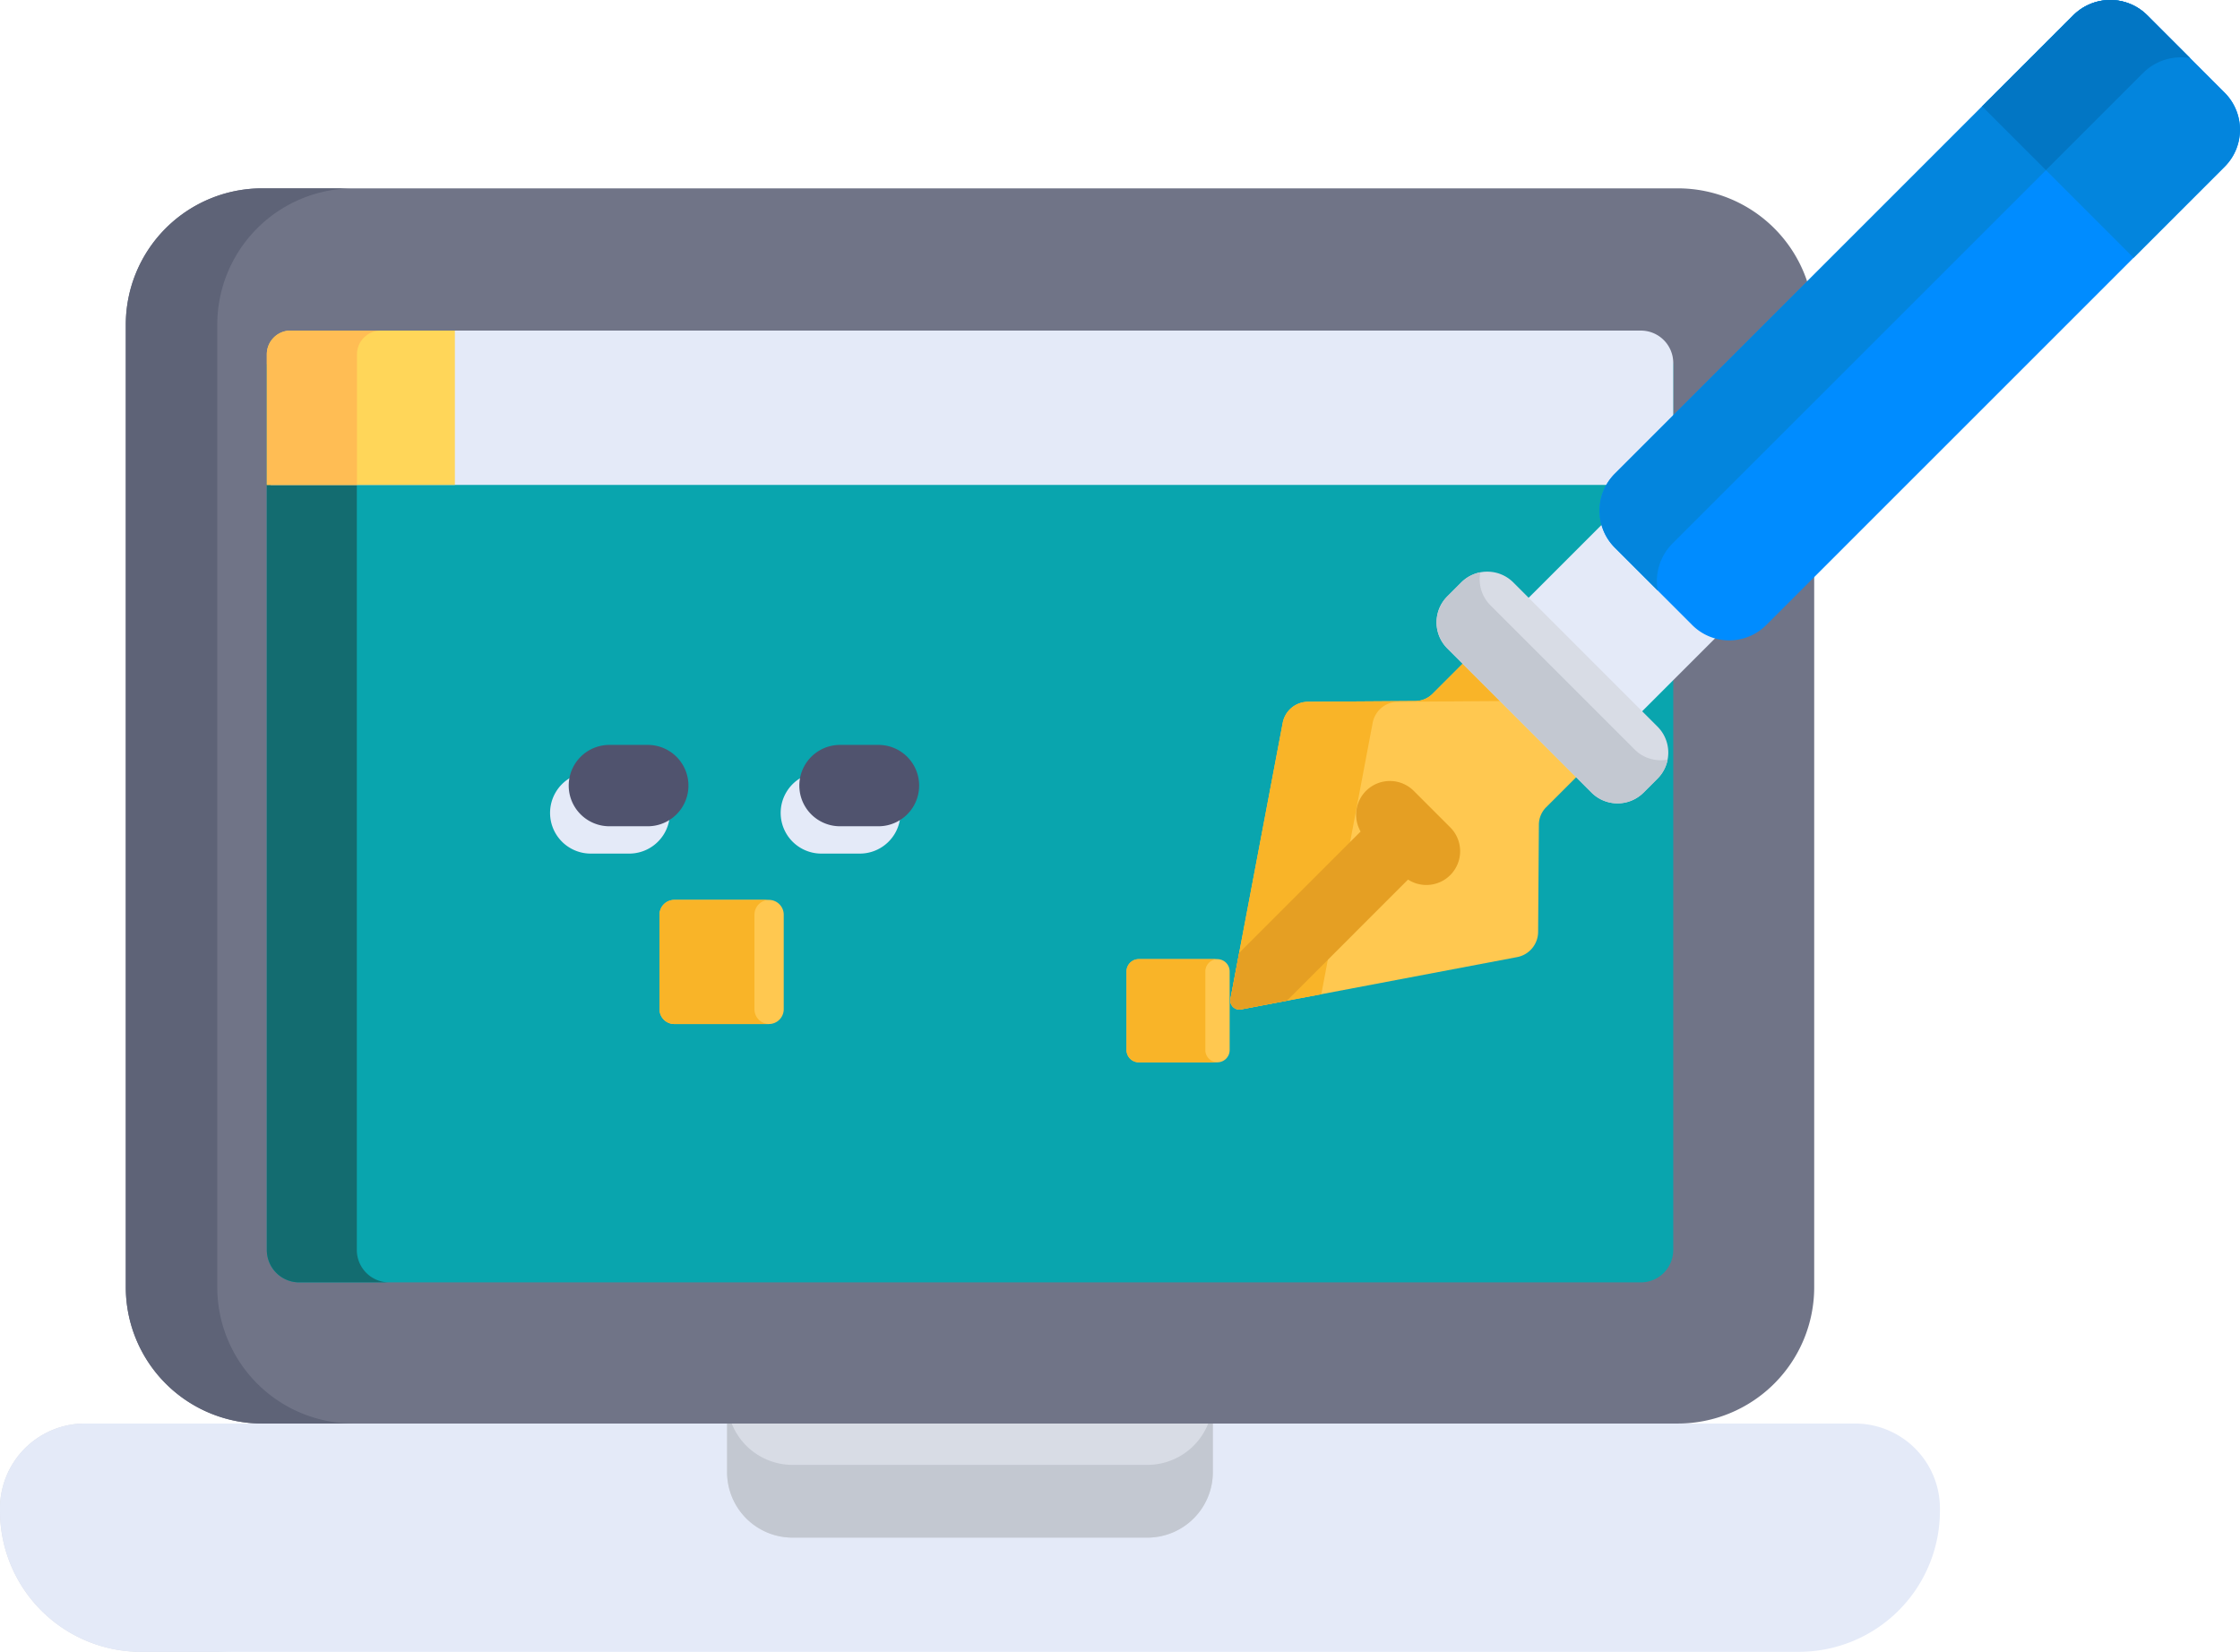 <svg xmlns="http://www.w3.org/2000/svg" viewBox="0 0 1393.6 1027.8"><defs><style>.cls-1{fill:#d8dce5;}.cls-2{fill:#707487;}.cls-3{fill:#e4eaf8;}.cls-4{fill:#5e6377;}.cls-5{fill:#c3c8d1;}.cls-6{fill:#09a5ae;}.cls-7{fill:#136c70;}.cls-8{fill:#ffd659;}.cls-9{fill:#ffbd54;}.cls-10{fill:#50536e;}.cls-11{fill:#ffc850;}.cls-12{fill:#f9b428;}.cls-13{fill:#e59f23;}.cls-14{fill:#008cff;}.cls-15{fill:#0385dd;}.cls-16{fill:#0276c4;}</style></defs><title>Asset 3</title><g id="Layer_2" data-name="Layer 2"><g id="Layer_1-2" data-name="Layer 1"><path class="cls-1" d="M57,940.08v-1.47a52.84,52.84,0,0,1,52.86-52.85h-57A52.84,52.84,0,0,0,0,938.61v1.47a87.72,87.72,0,0,0,87.72,87.72h57A87.72,87.72,0,0,1,57,940.08Z"/><path class="cls-2" d="M1044,117.2H163a84.84,84.84,0,0,0-84.74,84.74V801A84.84,84.84,0,0,0,163,885.76h881A84.83,84.83,0,0,0,1128.69,801V201.94A84.83,84.83,0,0,0,1044,117.2Z"/><path class="cls-3" d="M1201.7,915.7a52.87,52.87,0,0,0-47.65-29.94H52.86A52.84,52.84,0,0,0,0,938.61v1.47a87.72,87.72,0,0,0,87.72,87.72H1119.19a87.72,87.72,0,0,0,87.72-87.72v-1.47A52.62,52.62,0,0,0,1201.7,915.7Z"/><path class="cls-4" d="M135.18,801V201.94a84.83,84.83,0,0,1,84.73-84.74H163a84.82,84.82,0,0,0-84.73,84.74V801A84.83,84.83,0,0,0,163,885.76h57A84.83,84.83,0,0,1,135.18,801Z"/><path class="cls-1" d="M452.35,885.76V916a40.74,40.74,0,0,0,40.74,40.75H713.81A40.74,40.74,0,0,0,754.56,916V885.76Z"/><path class="cls-5" d="M713.81,911.49H493.09a40.74,40.74,0,0,1-37.85-25.73h-2.89V916a40.74,40.74,0,0,0,40.74,40.75H713.81A40.74,40.74,0,0,0,754.56,916V885.76h-2.89A40.74,40.74,0,0,1,713.81,911.49Z"/><path class="cls-6" d="M1020.81,208.13H186.11A20.15,20.15,0,0,0,166,228.28v549.5a20.15,20.15,0,0,0,20.15,20.15h834.7A20.15,20.15,0,0,0,1041,777.78V228.28A20.15,20.15,0,0,0,1020.81,208.13Z"/><path class="cls-7" d="M222,777.78V228.28a20.15,20.15,0,0,1,20.15-20.15h-56A20.15,20.15,0,0,0,166,228.28v549.5a20.15,20.15,0,0,0,20.14,20.15h56A20.16,20.16,0,0,1,222,777.78Z"/><path class="cls-3" d="M1020.81,205.7H188.53a20.15,20.15,0,0,0-20.14,20.15v75.89H1041V225.85A20.15,20.15,0,0,0,1020.81,205.7Z"/><path class="cls-8" d="M283,205.7H180.74A14.78,14.78,0,0,0,166,220.48v81.26H283Z"/><path class="cls-9" d="M236.88,205.7H180.74A14.78,14.78,0,0,0,166,220.48v81.26H222.1V220.48A14.78,14.78,0,0,1,236.88,205.7Z"/><path class="cls-3" d="M534.94,531.13H511a25.31,25.31,0,0,1,0-50.62h23.92a25.31,25.31,0,0,1,0,50.62Zm-143.49,0H367.53a25.31,25.31,0,0,1,0-50.62h23.92a25.31,25.31,0,0,1,0,50.62Z"/><path class="cls-10" d="M546.53,514.12H522.61a25.31,25.31,0,0,1,0-50.62h23.92a25.31,25.31,0,1,1,0,50.62Zm-143.49,0H379.13a25.31,25.31,0,0,1,0-50.62H403a25.31,25.31,0,0,1,0,50.62Z"/><path class="cls-3" d="M1054.43,387.45l-48.28-48.28a30.5,30.5,0,0,1-8-14.31L949.59,373.4,1020.21,444l48.53-48.53A30.55,30.55,0,0,1,1054.43,387.45Z"/><path class="cls-11" d="M798.06,449.75,765.53,621.46a5.66,5.66,0,0,0,6.62,6.62l171.7-32.54a16.07,16.07,0,0,0,13.08-15.68l.47-66.77a15.42,15.42,0,0,1,4.51-10.78l18.82-18.81-70.62-70.62L891.29,431.7a15.39,15.39,0,0,1-10.77,4.5l-66.78.47A16.07,16.07,0,0,0,798.06,449.75Z"/><path class="cls-12" d="M854,449.75a16.07,16.07,0,0,1,15.68-13.08l63.73-.45-23.34-23.35-18.82,18.82a15.4,15.4,0,0,1-10.77,4.51l-66.78.47a16.07,16.07,0,0,0-15.68,13.08L765.53,621.46a5.66,5.66,0,0,0,6.62,6.62l49.9-9.46Z"/><path class="cls-13" d="M772.15,628.08a5.66,5.66,0,0,1-6.62-6.62l5.39-28.5,75.57-75.56a21,21,0,0,1,33-25.36l22.74,22.74A21,21,0,0,1,876,547.29l-75.38,75.39Z"/><path class="cls-14" d="M1004.6,340.72,1052.88,389a32.56,32.56,0,0,0,45.9,0l285.35-285.34a32.57,32.57,0,0,0,0-45.91L1335.85,9.47a32.57,32.57,0,0,0-45.91,0L1004.6,294.81A32.57,32.57,0,0,0,1004.6,340.72Z"/><path class="cls-15" d="M1040.51,338.19l292.81-292.8a33.28,33.28,0,0,1,29.24-9.21L1335.85,9.47a32.56,32.56,0,0,0-45.9,0L1004.6,294.81a32.57,32.57,0,0,0,0,45.91l26.71,26.7A33.31,33.31,0,0,1,1040.51,338.19Z"/><path class="cls-15" d="M1327.39,160.4l56.74-56.74a32.54,32.54,0,0,0,0-45.9L1335.85,9.47a32.56,32.56,0,0,0-45.9,0l-56.74,56.74Z"/><path class="cls-16" d="M1333.32,45.39a33.28,33.28,0,0,1,29.24-9.21L1335.85,9.47a32.52,32.52,0,0,0-45.67-.21c-.07.07-.16.13-.23.21l-56.74,56.74,39.64,39.65Z"/><path class="cls-1" d="M1031.24,452.15l-89.79-89.79a22.91,22.91,0,0,0-32.3,0l-8.76,8.76a22.91,22.91,0,0,0,0,32.3l89.79,89.79a22.89,22.89,0,0,0,32.3,0l8.76-8.76A22.89,22.89,0,0,0,1031.24,452.15Z"/><path class="cls-5" d="M1017,466.37l-89.8-89.8A22.83,22.83,0,0,1,921,356.11a22.64,22.64,0,0,0-11.83,6.25l-8.76,8.76a22.91,22.91,0,0,0,0,32.3l89.79,89.79a22.89,22.89,0,0,0,32.3,0l8.76-8.76a22.66,22.66,0,0,0,6.26-11.83A22.86,22.86,0,0,1,1017,466.37Z"/><path class="cls-11" d="M478.41,559.94h-58.9a9.21,9.21,0,0,0-9.19,9.18V628a9.21,9.21,0,0,0,9.19,9.18h58.9a9.21,9.21,0,0,0,9.18-9.18v-58.9A9.21,9.21,0,0,0,478.41,559.94Z"/><path class="cls-11" d="M757.4,596.81H708.5a7.64,7.64,0,0,0-7.62,7.62v48.9A7.64,7.64,0,0,0,708.5,661h48.9a7.64,7.64,0,0,0,7.62-7.62v-48.9A7.64,7.64,0,0,0,757.4,596.81Z"/><path class="cls-12" d="M749.9,653.33v-48.9a7.65,7.65,0,0,1,7.56-7.62h-49a7.64,7.64,0,0,0-7.62,7.62v48.9A7.64,7.64,0,0,0,708.5,661h49A7.64,7.64,0,0,1,749.9,653.33Z"/><path class="cls-12" d="M469.38,628v-58.9a9.2,9.2,0,0,1,9.11-9.17h-59a9.21,9.21,0,0,0-9.18,9.18V628a9.21,9.21,0,0,0,9.18,9.18h59A9.22,9.22,0,0,1,469.38,628Z"/></g></g></svg>